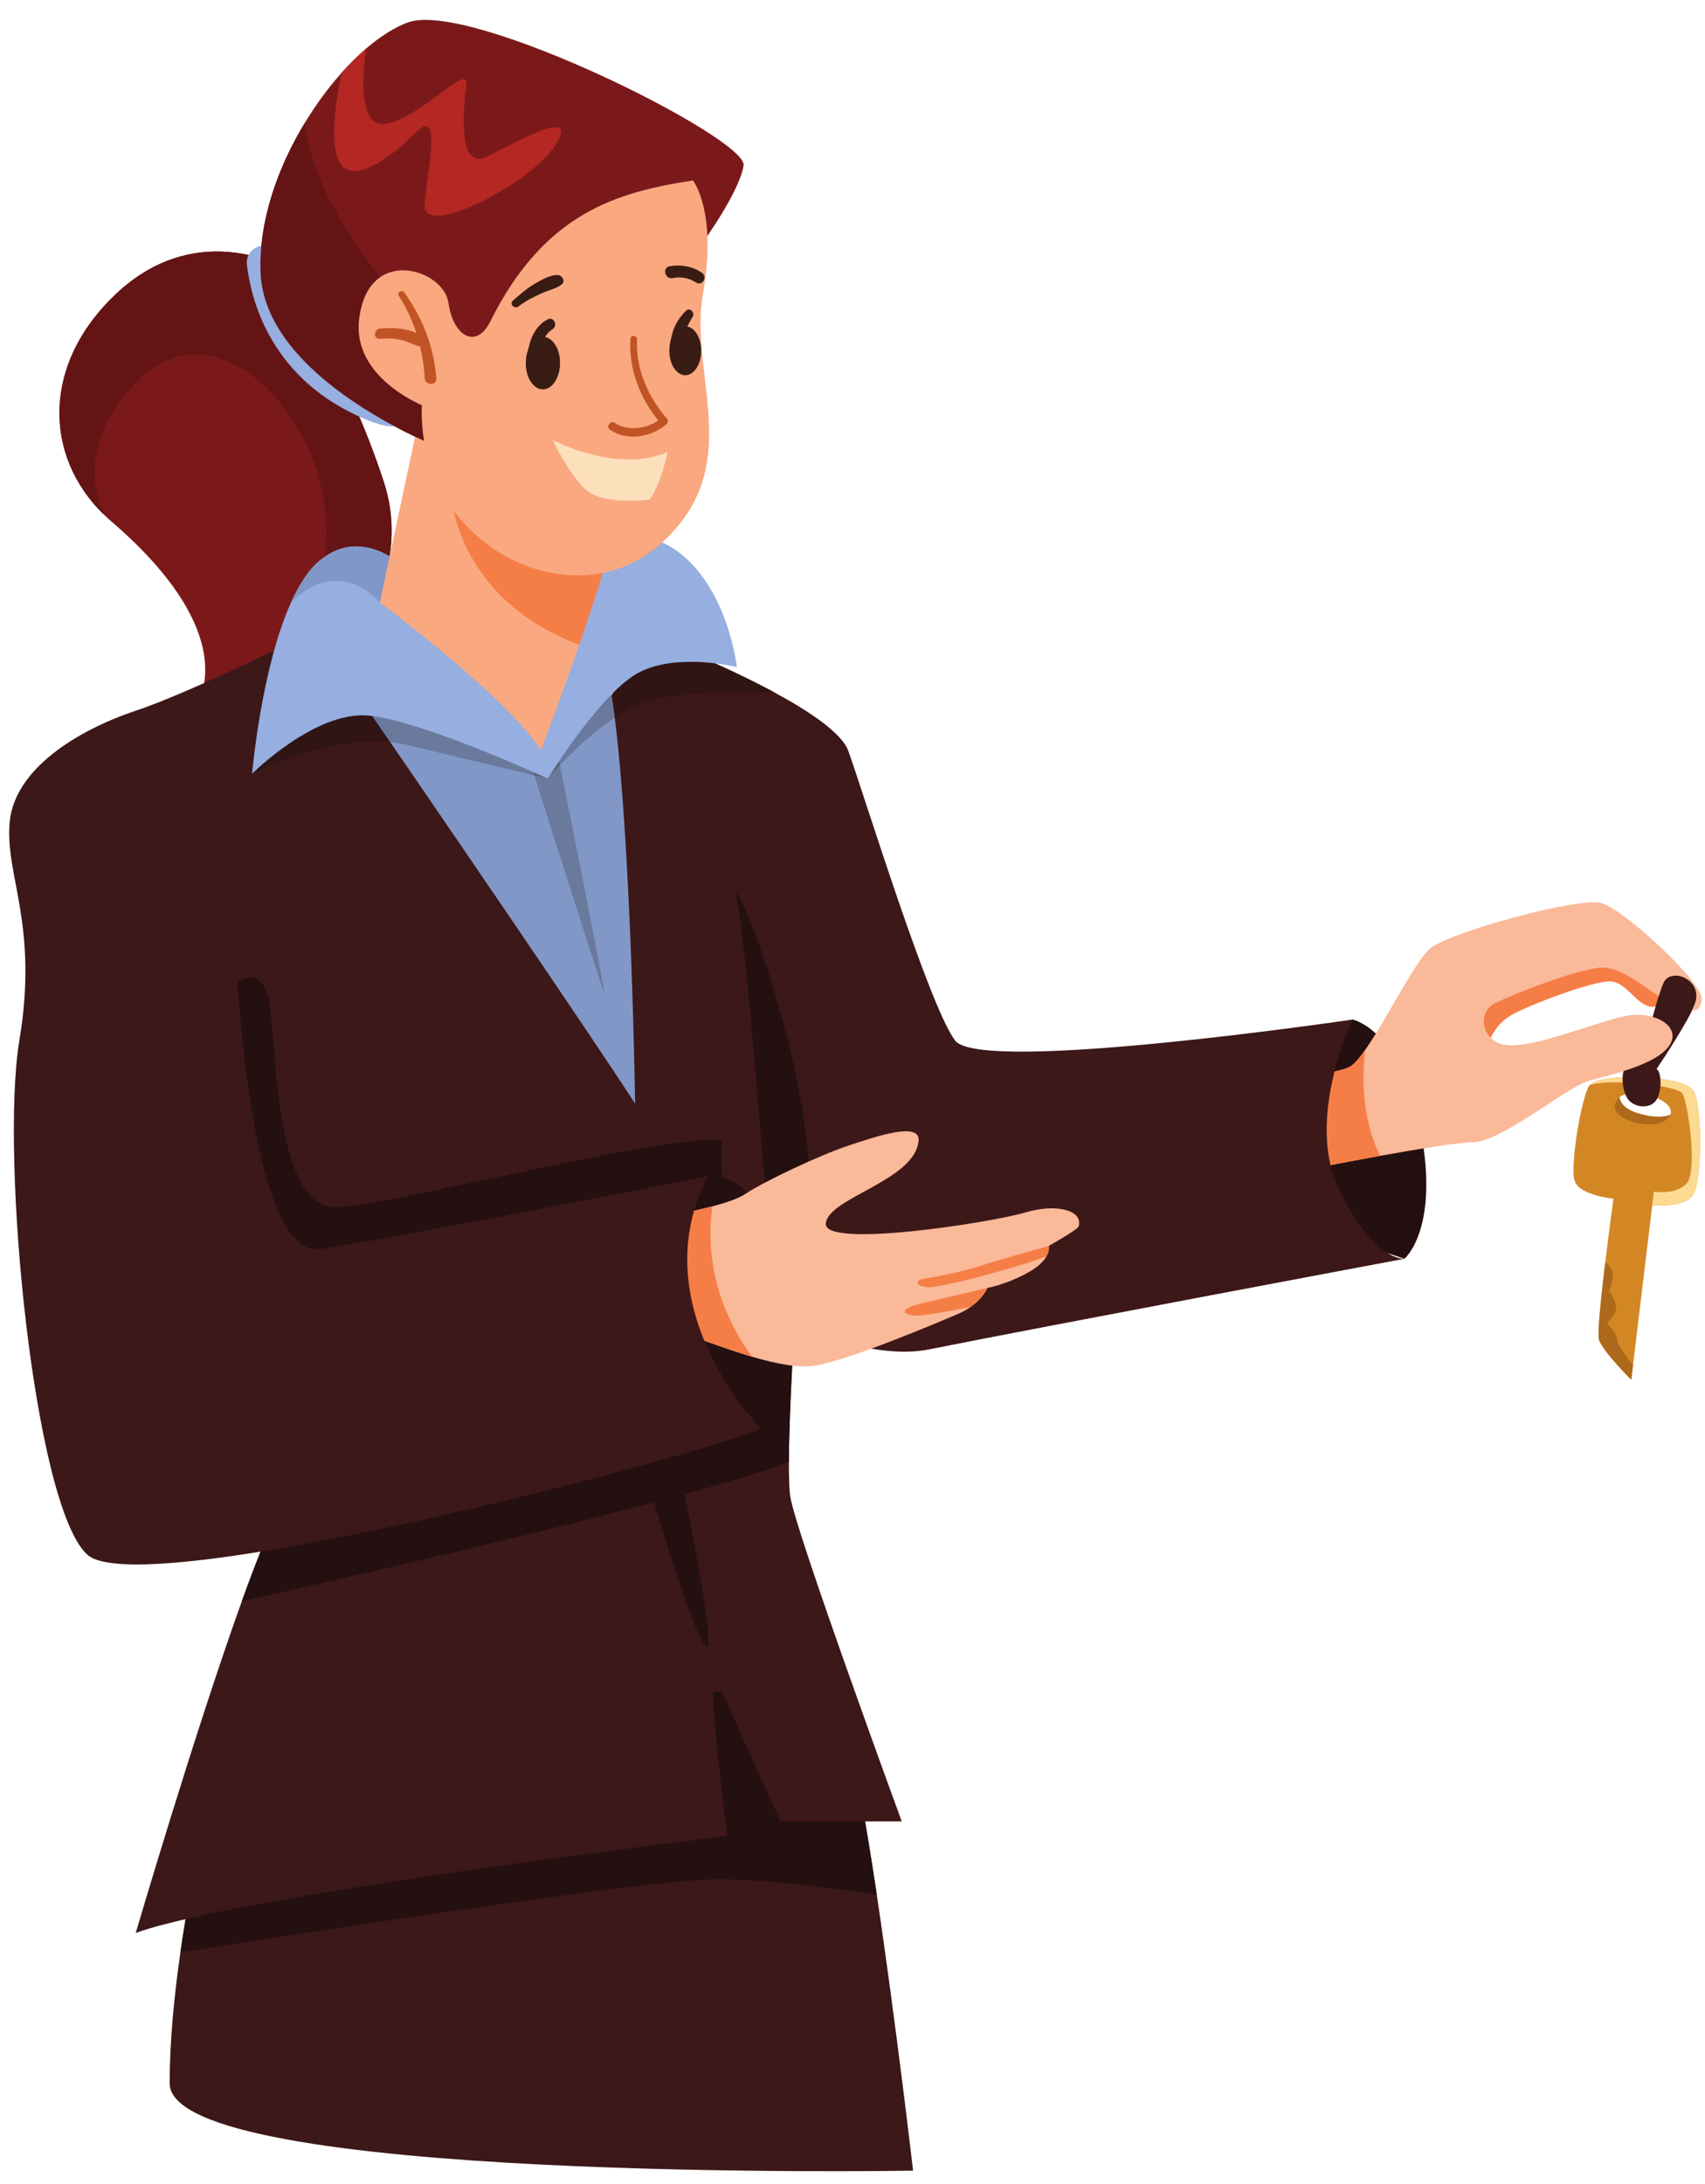 <?xml version="1.0" encoding="UTF-8"?>
<!DOCTYPE svg PUBLIC '-//W3C//DTD SVG 1.0//EN'
          'http://www.w3.org/TR/2001/REC-SVG-20010904/DTD/svg10.dtd'>
<svg height="2436.1" preserveAspectRatio="xMidYMid meet" version="1.0" viewBox="545.2 277.8 1902.9 2436.1" width="1902.9" xmlns="http://www.w3.org/2000/svg" xmlns:xlink="http://www.w3.org/1999/xlink" zoomAndPan="magnify"
><g
  ><g
    ><path d="M 2353.551 1494.93 C 2353.551 1494.93 2345.23 1512.41 2376.84 1520.73 C 2408.461 1529.051 2415.949 1516.57 2415.949 1516.57 L 2406.789 1539.031 L 2351.051 1544.852 L 2329.422 1520.73 L 2353.551 1494.93" fill="#ae681b"
    /></g
    ><g
    ><path d="M 2351.32 1503.238 C 2365.988 1487.211 2423.531 1506.891 2407.238 1524.871 C 2391.012 1542.859 2331.512 1524.871 2351.32 1503.238 Z M 2436.109 1496.07 C 2427.121 1476.191 2327.859 1474.371 2318.871 1488.828 C 2309.871 1503.238 2297.23 1578.969 2302.641 1595.262 C 2308.051 1611.488 2345.91 1615.07 2345.91 1615.07 C 2345.91 1615.07 2341.219 1649.422 2336.789 1686.039 C 2332.16 1724.5 2327.859 1765.551 2329.691 1772 C 2333.27 1784.648 2365.789 1817.039 2365.789 1817.039 L 2367.809 1800.551 L 2389.25 1622.309 C 2389.25 1622.309 2423.531 1625.891 2434.352 1611.488 C 2445.102 1597.02 2445.102 1515.82 2436.109 1496.07" fill="#d38724"
    /></g
    ><g
    ><path d="M 2434.352 1611.488 C 2423.531 1625.891 2389.25 1622.309 2389.25 1622.309 L 2391.012 1607.25 C 2391.012 1607.25 2415.129 1611.422 2427.57 1598.129 C 2440.09 1584.77 2429.27 1506.559 2422.621 1497.441 C 2415.969 1488.25 2337.512 1480.23 2318.871 1488.828 C 2327.859 1474.371 2427.121 1476.191 2436.109 1496.07 C 2445.102 1515.82 2445.102 1597.02 2434.352 1611.488" fill="#fdda91"
    /></g
    ><g
    ><path d="M 2207.121 1440.859 C 2207.121 1440.859 2212.109 1420.891 2233.738 1409.238 C 2255.371 1397.59 2321.93 1372.629 2341.898 1372.629 C 2361.871 1372.629 2374.25 1405.238 2393.02 1400.578 C 2411.789 1395.93 2410.121 1377.629 2410.121 1377.629 L 2320.27 1324.379 L 2175.5 1384.281 C 2175.5 1384.281 2177.172 1422.551 2207.121 1440.859" fill="#f57e47"
    /></g
    ><g
    ><path d="M 2363.531 1505.75 C 2356.879 1499.09 2353.551 1479.129 2358.539 1469.141 C 2363.531 1459.16 2393.48 1464.148 2396.809 1474.129 C 2400.141 1484.121 2398.469 1500.762 2391.82 1507.41 C 2385.16 1514.07 2371.422 1513.641 2363.531 1505.75" fill="#3d1818"
    /></g
    ><g
    ><path d="M 2370.191 1485.781 C 2370.191 1485.781 2393.48 1392.602 2401.801 1374.301 C 2410.121 1355.988 2446.73 1370.969 2436.75 1397.59 C 2426.762 1424.219 2380.172 1490.77 2380.172 1490.77 L 2370.191 1485.781" fill="#3d1818"
    /></g
    ><g
    ><path d="M 2054.84 1415.18 C 2054.84 1415.18 2108.949 1426 2130.59 1537.82 C 2152.238 1649.648 2112.559 1682.121 2112.559 1682.121 L 1953.828 1628.012 L 1953.828 1516.18 L 2054.84 1415.18" fill="#241010"
    /></g
    ><g
    ><path d="M 2444.449 1393.551 C 2440.801 1411.539 2433.629 1404.371 2411.93 1397.141 C 2390.301 1389.898 2357.84 1353.859 2328.969 1357.449 C 2300.16 1361.102 2235.191 1386.32 2213.551 1397.141 C 2191.91 1407.961 2199.148 1444.059 2231.602 1444.059 C 2264.059 1444.059 2325.379 1418.781 2357.84 1411.539 C 2390.301 1404.371 2422.82 1422.359 2408.352 1444.059 C 2393.941 1465.699 2343.441 1476.52 2318.148 1483.691 C 2292.93 1490.922 2220.781 1552.25 2188.328 1552.25 C 2172.949 1552.25 2128.238 1559.551 2085.551 1567.238 C 2038.301 1575.77 1993.531 1584.699 1993.531 1584.699 L 1904.512 1492.16 C 1904.512 1492.16 2029.57 1478.93 2051.211 1468.109 C 2056.031 1465.699 2062.09 1458.73 2068.801 1449.148 C 2092.461 1415.52 2124.59 1349.82 2141.41 1335.809 C 2163.039 1317.762 2307.328 1278.07 2332.621 1285.301 C 2357.84 1292.539 2448.039 1375.5 2444.449 1393.551" fill="#fab999"
    /></g
    ><g
    ><path d="M 2085.551 1567.238 C 2038.301 1575.77 1993.531 1584.699 1993.531 1584.699 L 1904.512 1492.16 C 1904.512 1492.16 2029.57 1478.93 2051.211 1468.109 C 2056.031 1465.699 2062.09 1458.73 2068.801 1449.148 C 2061.828 1509.102 2076.172 1548.66 2085.551 1567.238" fill="#f57e47"
    /></g
    ><g
    ><path d="M 905.23 1014.578 C 895.586 1021.102 885.16 1026.641 874.016 1031.129 C 817.574 1053.949 767.59 1068.02 772.41 1043.648 C 783.297 989.488 745.367 924.578 669.637 859.672 C 666.703 857.129 663.836 854.52 661.098 851.852 C 593.648 786.281 591.887 683.309 675.047 605.309 C 761.594 524.172 853.617 572.852 853.617 572.852 L 893.5 639.449 C 910.121 667.219 925.238 695.961 938.602 725.41 C 951.961 754.871 963.691 785.109 973.727 815.941 C 998.23 891.281 968.773 972.281 905.23 1014.578" fill="#7b191a"
    /></g
    ><g
    ><path d="M 2112.531 1682.129 C 2112.531 1682.129 1708.539 1757.859 1582.301 1783.148 C 1502.531 1799.051 1386.852 1738.77 1312.422 1692.172 C 1268.949 1664.988 1239.559 1642.441 1239.559 1642.441 C 1239.559 1642.441 1236.629 1630.711 1232.129 1610.25 C 1224.051 1572.969 1210.949 1506.762 1201.762 1430.309 C 1188.469 1319.781 1183.379 1187.871 1213.488 1091.352 C 1217.602 1078.191 1222.289 1065.738 1227.828 1054.078 C 1239.949 1028.07 1255.66 1006.039 1275.672 989.488 C 1275.672 989.488 1347.809 1017.059 1409.07 1050.039 C 1449.352 1071.738 1484.93 1095.781 1492.102 1115.789 C 1510.148 1166.301 1582.301 1400.719 1611.172 1438.648 C 1639.98 1476.52 2054.859 1415.191 2054.859 1415.191 C 2054.859 1415.191 2000.699 1527.031 2040.391 1606.34 C 2080.078 1685.719 2112.531 1682.129 2112.531 1682.129" fill="#3d1818"
    /></g
    ><g
    ><path d="M 1564.25 2699.398 C 1564.25 2699.398 734.547 2713.801 734.547 2601.961 C 734.547 2552.559 740.219 2499.578 746.539 2455.922 C 754.426 2400.711 763.418 2360.309 763.418 2360.309 C 799.98 2316.191 876.621 2260.988 960.887 2207.941 C 1117.691 2109.141 1300.891 2017.57 1300.891 2017.57 C 1300.891 2017.57 1390.961 2068.281 1452.02 2153.391 C 1475.609 2186.301 1494.84 2224.289 1502.922 2266.531 C 1509.828 2302.699 1516.93 2346.23 1523.77 2391.59 C 1545.41 2536.27 1564.25 2699.398 1564.25 2699.398" fill="#3d1818"
    /></g
    ><g
    ><path d="M 1523.77 2391.59 C 1476.461 2384.23 1401.898 2374.32 1345.199 2374.32 C 1265.891 2374.32 844.363 2440.398 746.539 2455.922 C 754.426 2400.711 763.418 2360.309 763.418 2360.309 C 799.98 2316.191 876.621 2260.988 960.887 2207.941 L 1452.02 2153.391 C 1475.609 2186.301 1494.84 2224.289 1502.922 2266.531 C 1509.828 2302.699 1516.93 2346.23 1523.77 2391.59" fill="#241010"
    /></g
    ><g
    ><path d="M 1356.84 2326.02 C 1356.84 2326.02 815.719 2390.941 696.684 2434.238 C 696.684 2434.238 762.945 2208.82 815.082 2064.211 C 829.562 2024.02 842.984 1990.039 853.582 1968.922 C 871.809 1932.461 908.117 1887.039 946.477 1844.371 C 1006.52 1777.609 1071.52 1717.641 1079.922 1710.012 C 1080.199 1709.73 1080.422 1709.512 1080.559 1709.441 C 1080.77 1709.23 1080.84 1709.16 1080.84 1709.16 L 1081.191 1709.23 L 1083.531 1709.441 L 1228.84 1725.129 L 1432.57 1747.031 C 1432.57 1747.031 1425.859 1847.199 1425.648 1908.52 C 1425.648 1925.262 1426 1939.102 1427.199 1947.23 C 1432.57 1985.16 1551.609 2309.77 1551.609 2309.77 C 1551.609 2309.77 1470.441 2309.77 1416.32 2309.77 C 1416.32 2309.77 1362.211 2190.738 1346.031 2152.871 C 1329.789 2115.012 1356.84 2326.02 1356.84 2326.02" fill="#3d1818"
    /></g
    ><g
    ><path d="M 1351.398 1617.18 L 1081.191 1709.23 L 1080.559 1709.441 L 1077.871 1710.359 L 853.582 1786.73 L 833.449 1748.789 L 771.777 1632.73 L 669.629 1440.43 L 821.156 1198.77 L 1062.828 1025.621 L 1344.199 1151.859 L 1350.34 1549.012 L 1351.398 1617.18" fill="#3d1818"
    /></g
    ><g
    ><path d="M 1081.191 1709.23 L 1083.531 1709.441 L 1079.922 1710.012 L 1077.871 1710.359 L 833.449 1748.789 L 771.777 1632.73 L 810.348 1373.68 C 810.348 1373.68 839.172 1350.219 846.375 1400.73 C 853.582 1451.238 853.582 1624.391 918.574 1624.391 C 977.137 1624.391 1258.578 1548.09 1350.34 1549.012 L 1351.398 1617.18 L 1081.191 1709.23" fill="#241010"
    /></g
    ><g
    ><path d="M 905.23 1014.578 C 886.723 1002.98 879.945 980.762 895.914 941.66 C 955.805 795.211 802.719 598.922 699.551 702.078 C 640.441 761.191 645.785 815.871 661.098 851.852 C 593.648 786.281 591.887 683.309 675.047 605.309 C 761.594 524.172 853.617 572.852 853.617 572.852 L 893.5 639.449 C 910.121 667.219 925.238 695.961 938.602 725.41 C 951.961 754.871 963.691 785.109 973.727 815.941 C 998.23 891.281 968.773 972.281 905.23 1014.578" fill="#641415"
    /></g
    ><g
    ><path d="M 1258.672 1896.781 C 1258.672 1896.781 1311.91 2086.469 1331.879 2113.09 C 1351.852 2139.719 1291.941 1860.172 1291.941 1860.172 L 1258.672 1896.781" fill="#241010"
    /></g
    ><g
    ><path d="M 1400.109 1617.191 C 1400.109 1617.191 1378.469 1330.41 1367.648 1281.711 C 1356.828 1233.012 1448.809 1449.449 1448.809 1606.359 C 1448.809 1763.281 1378.469 1703.762 1378.469 1703.762 L 1400.109 1617.191" fill="#241010"
    /></g
    ><g
    ><path d="M 1375.121 462.449 C 1370.172 492.43 1330.219 547.301 1330.219 547.301 L 1159.211 680.711 L 1035.711 776.969 C 1035.711 776.969 841.039 702.078 836.02 582.23 C 833.676 525.27 854.922 464.988 885.484 414.738 C 897.867 394.281 911.812 375.441 926.281 359.219 C 935.277 349.051 944.594 339.93 953.785 331.98 C 969.945 318.16 986.047 307.988 1000.77 302.711 C 1070.641 277.75 1380.141 432.469 1375.121 462.449" fill="#7b191a"
    /></g
    ><g
    ><path d="M 1432.57 1747.031 C 1432.57 1747.031 1425.859 1847.199 1425.648 1908.52 C 1328.09 1947.789 933.266 2037.648 815.082 2064.211 C 829.562 2024.02 842.984 1990.039 853.582 1968.922 C 871.809 1932.461 908.117 1887.039 946.477 1844.371 L 1228.84 1725.129 L 1432.57 1747.031" fill="#241010"
    /></g
    ><g
    ><path d="M 1394.738 1871.52 C 1394.738 1871.52 1440.59 1865.719 1422.84 1721.512 C 1405.09 1577.301 1335.172 1590.109 1335.172 1590.109 L 1269.762 1690.449 L 1394.738 1871.52" fill="#241010"
    /></g
    ><g
    ><path d="M 1748.98 1646.078 C 1747.871 1649.68 1715.77 1667.672 1715.77 1667.672 C 1715.77 1667.672 1716.941 1672.488 1713.102 1679.398 C 1710.23 1684.41 1704.762 1690.469 1694.129 1696.539 C 1668.852 1711 1647.211 1714.59 1647.211 1714.59 C 1647.211 1714.59 1642.781 1725.672 1628.699 1735.641 C 1624.859 1738.441 1620.23 1741.109 1614.75 1743.461 C 1589.469 1754.281 1495.691 1793.969 1456 1801.141 C 1437.68 1804.461 1411.621 1799.309 1384.629 1791.43 C 1353.289 1782.172 1320.57 1769.199 1297.301 1761.449 C 1254.031 1747.039 1282.898 1635.211 1282.898 1635.211 C 1282.898 1635.211 1313.012 1630.711 1340.191 1623.609 C 1355.051 1619.699 1369.059 1615.07 1376.68 1609.988 C 1398.32 1595.52 1459.648 1566.711 1492.102 1555.828 C 1524.559 1545.012 1572.59 1528.852 1570.371 1550.68 C 1565.941 1595.059 1470.461 1613.57 1466.879 1642.441 C 1463.23 1671.309 1652.969 1641.371 1689.078 1630.551 C 1725.109 1619.73 1754.391 1628.488 1748.98 1646.078" fill="#fab999"
    /></g
    ><g
    ><path d="M 1384.629 1791.43 C 1353.289 1782.172 1320.57 1769.199 1297.301 1761.449 C 1254.031 1747.039 1282.898 1635.211 1282.898 1635.211 C 1282.898 1635.211 1313.012 1630.711 1340.191 1623.609 C 1329.172 1703.309 1364.102 1763.789 1384.629 1791.43" fill="#f57e47"
    /></g
    ><g
    ><path d="M 1394.738 1871.52 C 1318.941 1903.98 702.094 2066.32 642.59 2012.16 C 583.09 1958.07 545.16 1568.469 566.797 1438.648 C 588.496 1308.77 550.566 1254.672 555.977 1195.109 C 561.387 1135.609 631.773 1092.328 696.684 1070.691 C 761.594 1049.059 902.301 978.672 902.301 978.672 L 932.473 998.219 L 986.695 1033.289 L 1086.281 1097.738 L 1020.391 1163.629 L 810.344 1373.68 C 810.344 1373.68 826.57 1682.129 902.301 1671.309 C 951.633 1664.281 1120.488 1631.949 1232.129 1610.25 C 1291.828 1598.648 1335.172 1590.109 1335.172 1590.109 C 1316.922 1625.371 1310.922 1659.969 1312.422 1692.172 C 1316.859 1793.641 1394.738 1871.52 1394.738 1871.52" fill="#3d1818"
    /></g
    ><g
    ><path d="M 1254.031 1508.969 C 1241.32 1489.422 1223.07 1462.051 1201.762 1430.309 C 1148.129 1350.48 1074.871 1243.141 1020.391 1163.629 C 1005.469 1141.73 991.91 1121.98 980.57 1105.5 C 959.062 1074.078 945.574 1054.469 945.574 1054.469 C 945.574 1054.469 961.93 1045.211 986.695 1033.289 C 1058.578 998.68 1201.441 941.52 1221.578 1022.012 C 1223.789 1030.941 1225.879 1041.762 1227.828 1054.078 C 1229.07 1061.699 1230.18 1069.91 1231.281 1078.578 C 1249.988 1225.02 1254.031 1508.969 1254.031 1508.969" fill="#8197c8"
    /></g
    ><g
    ><path d="M 1219.199 1385.301 C 1219.109 1385.301 1218.961 1384.969 1218.73 1384.281 C 1212.82 1366.559 1154.512 1183.77 1141.449 1142.809 C 1150.969 1145.078 1156.602 1146.422 1156.602 1146.422 C 1156.602 1146.422 1161.641 1140.34 1170.148 1131.328 C 1178.352 1171.93 1221.328 1385.328 1219.199 1385.301" fill="#6a7a9c"
    /></g
    ><g
    ><path d="M 1231.281 1078.578 C 1230.18 1069.91 1229.07 1061.699 1227.828 1054.078 C 1239.949 1028.07 1255.66 1006.039 1275.672 989.488 C 1275.672 989.488 1347.809 1017.059 1409.07 1050.039 C 1401.25 1049.879 1392.621 1049.77 1383.539 1049.77 C 1347.25 1049.77 1303.738 1051.441 1275.281 1058.121 C 1260.609 1061.57 1245.559 1069.199 1231.281 1078.578" fill="#311414"
    /></g
    ><g
    ><path d="M 826.57 1141.012 L 855.961 1004.871 L 932.473 998.219 L 986.695 1033.289 C 961.93 1045.211 945.574 1054.469 945.574 1054.469 C 945.574 1054.469 959.062 1074.078 980.57 1105.5 C 975.219 1104.922 969.746 1104.66 964.23 1104.66 C 899.445 1104.66 826.57 1141.012 826.57 1141.012" fill="#311414"
    /></g
    ><g
    ><path d="M 1141.449 1142.809 C 1124.02 1138.641 1093.531 1131.359 1060.539 1123.48 C 1039.031 1118.398 1016.48 1112.988 995.754 1108.039 C 990.801 1106.859 985.719 1106.02 980.57 1105.5 C 959.062 1074.078 945.574 1054.469 945.574 1054.469 C 945.574 1054.469 961.93 1045.211 986.695 1033.289 C 1031.719 1011.609 1104.602 981.078 1157.719 981.078 C 1189.398 981.078 1214.051 991.941 1221.578 1022.012 C 1223.789 1030.941 1225.879 1041.762 1227.828 1054.078 C 1229.07 1061.699 1230.18 1069.91 1231.281 1078.578 C 1225.16 1082.551 1219.23 1086.922 1213.488 1091.352 C 1195.809 1105.262 1180.441 1120.441 1170.148 1131.328 C 1169.289 1127.059 1168.809 1124.711 1168.809 1124.711 L 1138.859 1134.691 C 1138.859 1134.691 1139.789 1137.602 1141.449 1142.809" fill="#6a7a9c"
    /></g
    ><g
    ><path d="M 1156.602 1146.422 C 1156.602 1146.422 1150.969 1145.078 1141.449 1142.809 C 1139.789 1137.602 1138.859 1134.691 1138.859 1134.691 L 1168.809 1124.711 C 1168.809 1124.711 1169.289 1127.059 1170.148 1131.328 C 1161.641 1140.34 1156.602 1146.422 1156.602 1146.422" fill="#556177"
    /></g
    ><g
    ><path d="M 1367.621 1022.012 C 1367.621 1022.012 1302.711 1005.719 1259.441 1027.422 C 1216.172 1049.059 1156.602 1146.422 1156.602 1146.422 C 1156.602 1146.422 1015.961 1081.512 956.391 1076.102 C 896.891 1070.691 826.57 1141.012 826.57 1141.012 C 826.57 1141.012 836.605 1023.711 869.977 950 C 878.969 930.051 889.656 913.309 902.301 902.941 C 937.492 874.141 972.684 890.762 995.559 909.129 C 1011.398 921.84 1021.371 935.398 1021.371 935.398 C 1021.371 935.398 1226.98 848.852 1291.891 886.711 C 1356.809 924.578 1367.621 1022.012 1367.621 1022.012" fill="#96aee0"
    /></g
    ><g
    ><path d="M 995.559 909.129 L 969.164 950 C 969.164 950 925.043 895.578 869.977 950 C 878.969 930.051 889.656 913.309 902.301 902.941 C 937.492 874.141 972.684 890.762 995.559 909.129" fill="#8197c8"
    /></g
    ><g
    ><path d="M 1228.738 878.441 C 1219.68 913.371 1205.609 956.84 1191.73 996.98 C 1169.961 1060.07 1148.84 1114.75 1148.84 1114.75 C 1110.98 1055.18 969.137 949.988 969.137 949.988 L 1015.961 729.781 C 1015.961 729.781 1148 779.051 1204.43 830.469 C 1222.359 846.762 1232.648 863.25 1228.738 878.441" fill="#f9a880"
    /></g
    ><g
    ><path d="M 850.789 555.211 C 837.238 545.789 818.75 556.789 820.738 573.18 C 826.051 616.98 849.855 702.02 952.496 745.32 C 1070.328 795.031 922.324 604.879 850.789 555.211" fill="#96aee0"
    /></g
    ><g
    ><path d="M 1228.738 878.441 C 1219.68 913.371 1205.609 956.84 1191.73 996.98 C 1052.34 945 1048.41 827.211 1048.41 827.211 L 1204.43 830.469 C 1222.359 846.762 1232.648 863.25 1228.738 878.441" fill="#f57e47"
    /></g
    ><g
    ><path d="M 1159.211 680.711 L 1035.711 776.969 C 1035.711 776.969 841.039 702.078 836.02 582.23 C 833.676 525.27 854.922 464.988 885.484 414.738 C 897.59 535.66 1070.48 744.52 1227.602 729.789 C 1289.059 723.988 1186.449 630.012 1159.211 680.711" fill="#641415"
    /></g
    ><g
    ><path d="M 1015.941 729.789 C 1015.941 729.789 939.188 698.73 945.844 635.5 C 954.801 550.422 1040.27 577.66 1045.68 615.531 C 1051.09 653.41 1076.809 667.621 1092.27 636.609 C 1152.352 516.16 1232.039 492.398 1318.57 479.09 C 1318.57 479.09 1346 513.352 1329.77 605.34 C 1313.539 697.32 1379.359 798.52 1281.961 885.102 C 1184.559 971.672 1010.531 886.711 1015.941 729.789" fill="#f9a880"
    /></g
    ><g
    ><path d="M 1170.262 682.93 C 1170.211 699.121 1161.602 712.23 1151.039 712.191 C 1140.469 712.16 1131.949 699 1132 682.809 C 1132.059 666.609 1140.66 653.512 1151.219 653.539 C 1161.789 653.57 1170.309 666.73 1170.262 682.93" fill="#391c14"
    /></g
    ><g
    ><path d="M 1156.328 634.148 C 1137.121 644.148 1132.25 669.73 1133.801 689.449 C 1134.5 698.289 1148.129 695.941 1147.41 687.129 C 1146.328 674.148 1149.039 652.699 1161.551 645.309 C 1168.25 641.359 1163.488 630.422 1156.328 634.148" fill="#391c14"
    /></g
    ><g
    ><path d="M 1327.809 669.191 C 1327.77 684.262 1319.762 696.441 1309.941 696.41 C 1300.121 696.379 1292.191 684.141 1292.238 669.078 C 1292.289 654.02 1300.289 641.828 1310.109 641.859 C 1319.941 641.891 1327.859 654.129 1327.809 669.191" fill="#391c14"
    /></g
    ><g
    ><path d="M 1310.762 624.469 C 1303.66 631.762 1298.27 639.629 1295.629 649.609 C 1293.949 655.941 1289.922 669.91 1297.039 674.141 C 1304.949 678.84 1306.219 667.07 1306.762 662.199 C 1307.969 651.398 1312.219 640.391 1318.211 631.34 C 1321.262 626.738 1314.98 620.129 1310.762 624.469" fill="#391c14"
    /></g
    ><g
    ><path d="M 1248.809 655.781 C 1246.621 690.82 1260.309 724.031 1282.762 750.52 C 1282.941 748.43 1283.121 746.34 1283.309 744.238 C 1269.559 755.891 1247.02 759.949 1231.469 749.578 C 1226.43 746.23 1221 753.828 1226.02 757.27 C 1244.891 770.199 1272.25 765.641 1289.031 751.07 C 1290.82 749.52 1291.18 746.648 1289.578 744.801 C 1268.27 720.262 1254.66 689.441 1256.172 656.52 C 1256.391 651.789 1249.109 651.012 1248.809 655.781" fill="#c15424"
    /></g
    ><g
    ><path d="M 990.27 607.809 C 1008.02 635.301 1017.352 667.281 1019.219 699.84 C 1019.691 708.148 1032.789 708.109 1032.141 699.84 C 1029.32 664.129 1017.141 633.309 996.52 604.16 C 993.871 600.41 987.707 603.84 990.27 607.809" fill="#c15424"
    /></g
    ><g
    ><path d="M 969.16 655.781 C 977.309 655.039 985.32 655.23 993.32 657.09 C 1000.711 658.82 1007.262 662.961 1014.578 664.469 C 1019.461 665.469 1023.34 659.699 1019.578 655.891 C 1007.91 644.09 984.633 642.738 969.16 644.41 C 962 645.191 961.824 656.449 969.16 655.781" fill="#c15424"
    /></g
    ><g
    ><path d="M 1165.461 439.18 C 1138.871 482.391 1015.699 545.672 1019.09 505.719 C 1022.41 465.77 1039.031 395.91 1009.051 425.82 C 979.137 455.801 925.891 495.75 919.242 442.512 C 916.246 418.719 920.547 387.039 926.281 359.219 C 935.277 349.051 944.594 339.93 953.785 331.98 C 949.941 359.281 944.594 421.059 975.812 415.852 C 1015.699 409.199 1068.941 345.988 1065.621 372.578 C 1062.301 399.23 1055.648 469.102 1088.949 452.48 C 1122.25 435.859 1192.121 395.91 1165.461 439.18" fill="#b42722"
    /></g
    ><g
    ><path d="M 1124.078 619.57 C 1131.59 613.59 1140.488 609.309 1149.148 605.238 C 1156.781 601.672 1165.59 600.211 1172.191 594.988 C 1176.641 591.469 1172.602 584.93 1167.91 584.66 C 1158.969 584.16 1148.809 590.469 1141.25 594.852 C 1132.559 599.891 1125.25 606.648 1117.672 613.16 C 1113.18 617.012 1119.609 623.148 1124.078 619.57" fill="#391c14"
    /></g
    ><g
    ><path d="M 1328.578 582.102 C 1317.77 574.801 1305.16 572.602 1292.422 574.871 C 1283.852 576.391 1287.398 589.852 1296.051 588.039 C 1305.301 586.102 1314.25 588.012 1322.199 593.02 C 1329.141 597.398 1335.27 586.621 1328.578 582.102" fill="#391c14"
    /></g
    ><g
    ><path d="M 1162.16 768.621 C 1162.16 768.621 1233.711 806.891 1290.281 781.93 C 1290.281 781.93 1283.629 816.871 1270.309 835.18 C 1270.309 835.18 1220.391 841.828 1200.43 825.191 C 1180.461 808.551 1162.16 768.621 1162.16 768.621" fill="#fbe0bb"
    /></g
    ><g
    ><path d="M 1713.102 1679.398 C 1683.969 1690.871 1594.488 1715.238 1579.82 1713.738 C 1563.141 1712.109 1571.48 1705.398 1571.48 1705.398 C 1571.48 1705.398 1616.969 1697.641 1638.02 1690.469 C 1655.621 1684.41 1715.77 1667.672 1715.77 1667.672 C 1715.77 1667.672 1716.941 1672.488 1713.102 1679.398" fill="#f57e47"
    /></g
    ><g
    ><path d="M 1647.211 1714.59 C 1647.211 1714.59 1642.781 1725.672 1628.699 1735.641 C 1605.961 1740.328 1574.148 1746.391 1564.828 1745.352 C 1549.84 1743.719 1551.539 1737.012 1573.172 1732.051 C 1594.809 1727.039 1647.211 1714.59 1647.211 1714.59" fill="#f57e47"
    /></g
    ><g
    ><path d="M 2426.75 1417.98 C 2431.129 1410.129 2434.711 1403.031 2436.75 1397.59 C 2446.73 1370.969 2410.121 1355.988 2401.801 1374.301 C 2399.648 1379.02 2396.5 1388.762 2393.02 1400.578 C 2405.27 1404.852 2416.32 1410.539 2426.75 1417.98" fill="#3d1818"
    /></g
    ><g
    ><path d="M 2367.809 1800.551 L 2365.789 1817.039 C 2365.789 1817.039 2333.27 1784.648 2329.691 1772 C 2327.859 1765.551 2332.16 1724.5 2336.789 1686.039 C 2340.109 1688.461 2345.781 1693.602 2345.199 1701.289 C 2344.422 1712.109 2341.09 1717.91 2341.09 1717.91 C 2341.09 1717.91 2351.059 1731.211 2348.59 1739.551 C 2346.039 1747.828 2338.551 1753.691 2338.551 1753.691 C 2338.551 1753.691 2351.059 1766.988 2350.219 1772.789 C 2349.559 1777.219 2361.82 1793.121 2367.809 1800.551" fill="#ae681b"
    /></g
  ></g
></svg
>
